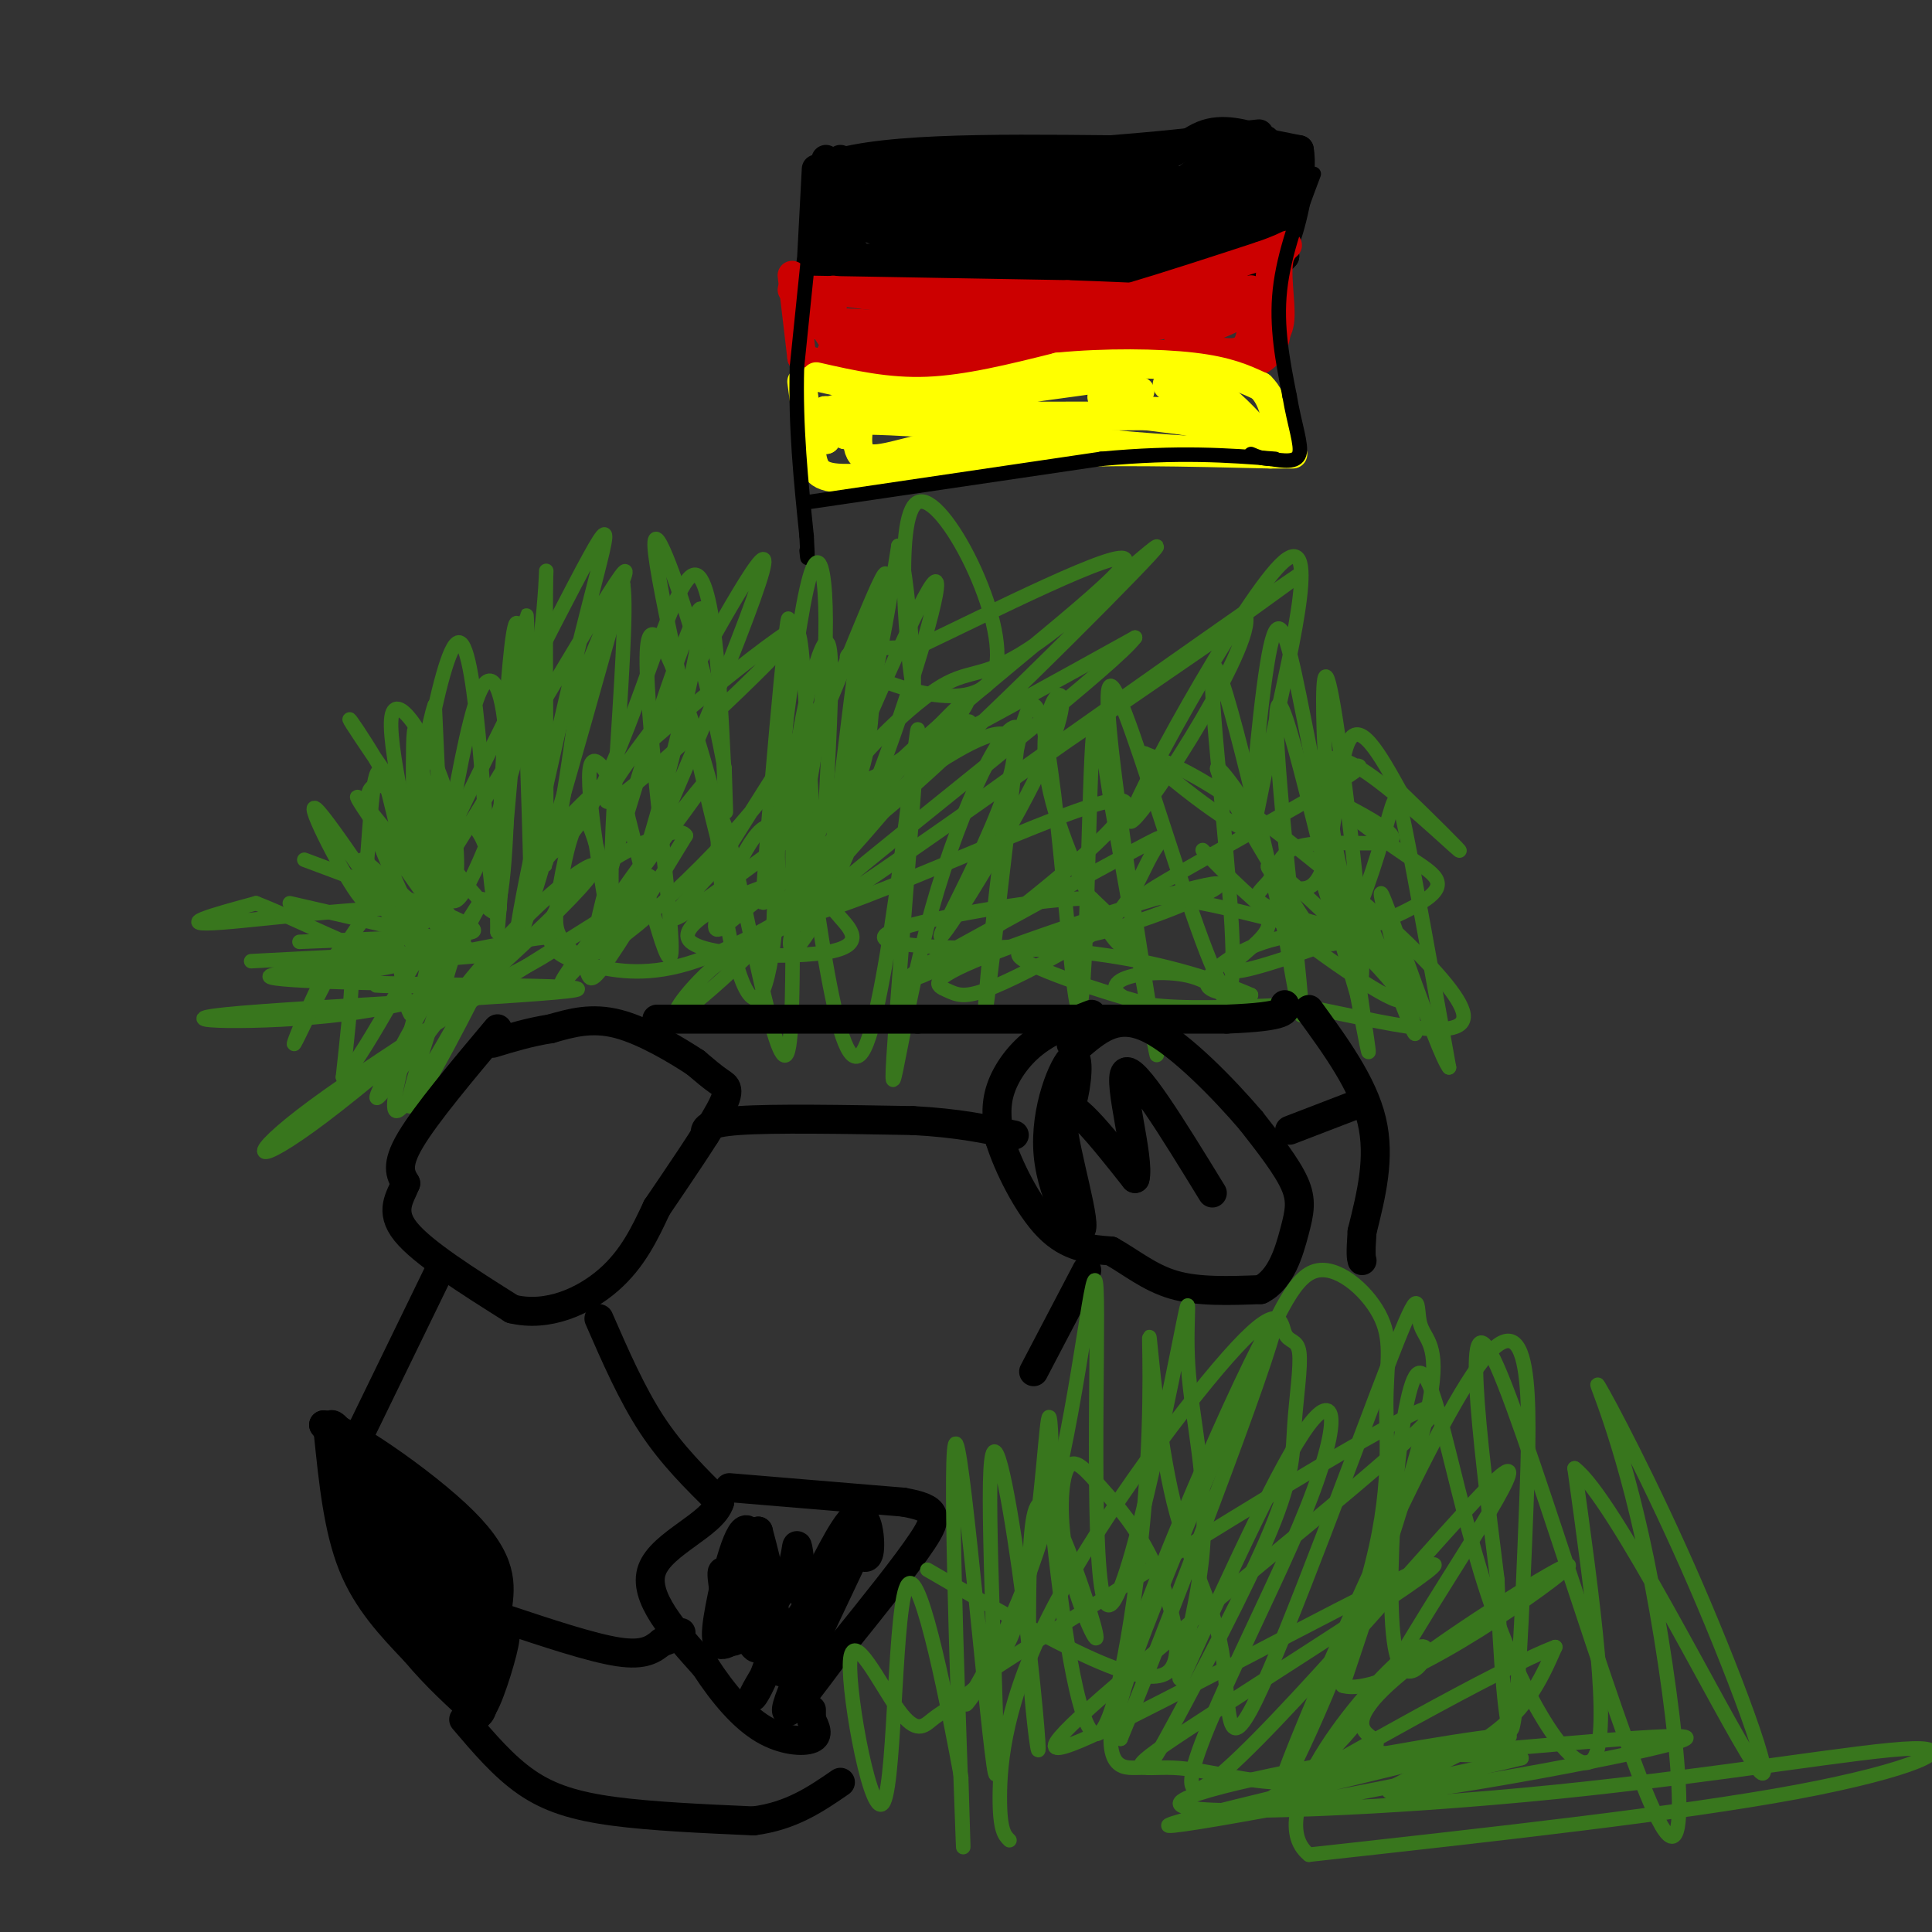 <svg viewBox='0 0 400 400' version='1.1' xmlns='http://www.w3.org/2000/svg' xmlns:xlink='http://www.w3.org/1999/xlink'><rect x="0" y="0" width="400" height="400" fill="#333333" stroke="none"/><g fill='none' stroke='#000000' stroke-width='6' stroke-linecap='round' stroke-linejoin='round'><path d='M171,33c0.000,0.000 3.000,20.000 3,20'/><path d='M174,33c0.000,9.000 0.000,18.000 0,21c0.000,3.000 0.000,0.000 0,-3'/><path d='M174,51c0.444,-4.911 1.556,-15.689 2,-17c0.444,-1.311 0.222,6.844 0,15'/><path d='M176,49c-0.133,3.933 -0.467,6.267 -1,6c-0.533,-0.267 -1.267,-3.133 -2,-6'/><path d='M169,35c0.000,0.000 -1.000,19.000 -1,19'/><path d='M168,54c-0.733,3.622 -2.067,3.178 0,3c2.067,-0.178 7.533,-0.089 13,0'/><path d='M181,57c8.333,-0.667 22.667,-2.333 37,-4'/><path d='M218,53c12.000,-1.167 23.500,-2.083 35,-3'/><path d='M253,50c7.833,-0.167 9.917,0.917 12,2'/><path d='M175,35c0.000,0.000 54.000,1.000 54,1'/><path d='M229,36c12.267,-1.667 15.933,-6.333 20,-8c4.067,-1.667 8.533,-0.333 13,1'/><path d='M262,29c2.833,4.167 3.417,14.083 4,24'/><path d='M266,53c-3.333,4.333 -13.667,3.167 -24,2'/><path d='M242,55c-12.167,1.167 -30.583,3.083 -49,5'/><path d='M193,60c-11.667,0.500 -16.333,-0.750 -21,-2'/><path d='M172,58c-3.833,-4.167 -2.917,-13.583 -2,-23'/><path d='M170,35c9.667,-4.500 34.833,-4.250 60,-4'/><path d='M230,31c14.667,-1.167 21.333,-2.083 28,-3'/><path d='M258,28c4.667,-0.500 2.333,-0.250 0,0'/><path d='M214,38c0.308,1.742 0.616,3.483 -1,6c-1.616,2.517 -5.155,5.809 -9,7c-3.845,1.191 -7.997,0.282 -11,-2c-3.003,-2.282 -4.858,-5.938 -5,-7c-0.142,-1.062 1.429,0.469 3,2'/><path d='M191,44c-0.563,1.400 -3.470,3.901 -7,4c-3.530,0.099 -7.681,-2.204 -5,-3c2.681,-0.796 12.195,-0.085 17,-1c4.805,-0.915 4.903,-3.458 5,-6'/><path d='M201,38c-3.071,2.821 -13.250,12.875 -19,15c-5.750,2.125 -7.071,-3.679 -5,-7c2.071,-3.321 7.536,-4.161 13,-5'/><path d='M190,41c3.524,-0.714 5.833,0.000 3,0c-2.833,-0.000 -10.810,-0.714 -11,0c-0.190,0.714 7.405,2.857 15,5'/><path d='M197,46c4.837,-0.879 9.431,-5.576 10,-5c0.569,0.576 -2.885,6.424 -7,9c-4.115,2.576 -8.890,1.879 -10,2c-1.110,0.121 1.445,1.061 4,2'/><path d='M194,54c2.607,-2.012 7.125,-8.042 2,-10c-5.125,-1.958 -19.893,0.155 -23,0c-3.107,-0.155 5.446,-2.577 14,-5'/><path d='M187,39c6.548,-0.048 15.917,2.333 16,3c0.083,0.667 -9.119,-0.381 -7,-1c2.119,-0.619 15.560,-0.810 29,-1'/><path d='M225,40c-1.667,1.133 -20.333,4.467 -22,5c-1.667,0.533 13.667,-1.733 29,-4'/><path d='M232,41c-3.190,1.155 -25.667,6.042 -24,6c1.667,-0.042 27.476,-5.012 34,-6c6.524,-0.988 -6.238,2.006 -19,5'/><path d='M223,46c-0.153,0.851 8.965,0.479 14,-1c5.035,-1.479 5.989,-4.067 6,-6c0.011,-1.933 -0.920,-3.213 -4,-3c-3.080,0.213 -8.309,1.918 -4,2c4.309,0.082 18.154,-1.459 32,-3'/><path d='M267,35c4.607,0.702 0.125,3.958 -3,2c-3.125,-1.958 -4.893,-9.131 -5,-9c-0.107,0.131 1.446,7.565 3,15'/><path d='M262,43c0.438,0.563 0.032,-5.529 0,-5c-0.032,0.529 0.311,7.678 -1,7c-1.311,-0.678 -4.276,-9.182 -6,-10c-1.724,-0.818 -2.207,6.052 -2,8c0.207,1.948 1.103,-1.026 2,-4'/><path d='M255,39c0.918,-3.867 2.212,-11.536 1,-11c-1.212,0.536 -4.930,9.276 -6,12c-1.070,2.724 0.507,-0.569 1,-3c0.493,-2.431 -0.098,-4.001 -4,-1c-3.902,3.001 -11.115,10.572 -12,13c-0.885,2.428 4.557,-0.286 10,-3'/><path d='M245,46c2.317,-1.543 3.110,-3.900 -2,-4c-5.110,-0.100 -16.122,2.056 -18,4c-1.878,1.944 5.379,3.677 13,3c7.621,-0.677 15.606,-3.765 18,-5c2.394,-1.235 -0.803,-0.618 -4,0'/><path d='M252,44c-10.810,1.190 -35.833,4.167 -43,6c-7.167,1.833 3.524,2.524 11,2c7.476,-0.524 11.738,-2.262 16,-4'/><path d='M236,48c3.200,-0.089 3.200,1.689 6,-1c2.800,-2.689 8.400,-9.844 14,-17'/><path d='M259,29c0.000,0.000 10.000,2.000 10,2'/><path d='M269,31c0.978,4.800 -1.578,15.800 -3,19c-1.422,3.200 -1.711,-1.400 -2,-6'/><path d='M264,44c-1.833,0.000 -5.417,3.000 -9,6'/></g>
<g fill='none' stroke='#cc0000' stroke-width='6' stroke-linecap='round' stroke-linejoin='round'><path d='M164,57c0.000,0.000 2.000,17.000 2,17'/><path d='M166,74c6.667,3.222 22.333,2.778 34,2c11.667,-0.778 19.333,-1.889 27,-3'/><path d='M227,73c10.000,-0.167 21.500,0.917 33,2'/><path d='M260,75c6.000,-2.667 4.500,-10.333 3,-18'/><path d='M164,60c0.000,0.000 57.000,1.000 57,1'/><path d='M221,61c15.578,0.511 26.022,1.289 31,1c4.978,-0.289 4.489,-1.644 4,-3'/><path d='M256,59c-2.356,1.044 -10.244,5.156 -24,6c-13.756,0.844 -33.378,-1.578 -53,-4'/><path d='M179,61c-9.298,-1.000 -6.042,-1.500 -6,0c0.042,1.500 -3.131,5.000 0,7c3.131,2.000 12.565,2.500 22,3'/><path d='M195,71c-3.778,-0.467 -24.222,-3.133 -27,-4c-2.778,-0.867 12.111,0.067 27,1'/><path d='M195,68c12.738,0.714 31.083,2.000 28,1c-3.083,-1.000 -27.595,-4.286 -33,-5c-5.405,-0.714 8.298,1.143 22,3'/><path d='M212,67c11.833,-1.833 30.417,-7.917 49,-14'/><path d='M261,53c8.440,-2.881 5.042,-3.083 4,0c-1.042,3.083 0.274,9.452 0,13c-0.274,3.548 -2.137,4.274 -4,5'/><path d='M261,71c-1.120,-2.193 -1.919,-10.175 -2,-11c-0.081,-0.825 0.555,5.509 0,9c-0.555,3.491 -2.301,4.140 -5,4c-2.699,-0.140 -6.349,-1.070 -10,-2'/><path d='M244,71c2.444,-1.867 13.556,-5.533 12,-6c-1.556,-0.467 -15.778,2.267 -30,5'/><path d='M226,70c-13.167,1.167 -31.083,1.583 -49,2'/><path d='M177,72c-8.071,0.893 -3.750,2.125 -4,0c-0.250,-2.125 -5.071,-7.607 -6,-9c-0.929,-1.393 2.036,1.304 5,4'/><path d='M172,67c2.000,1.167 4.500,2.083 7,3'/></g>
<g fill='none' stroke='#ffff00' stroke-width='6' stroke-linecap='round' stroke-linejoin='round'><path d='M166,79c0.000,0.000 2.000,15.000 2,15'/><path d='M168,94c0.667,3.667 1.333,5.333 9,5c7.667,-0.333 22.333,-2.667 37,-5'/><path d='M214,94c14.333,-0.833 31.667,-0.417 49,0'/><path d='M263,94c8.167,0.000 4.083,0.000 0,0'/><path d='M169,78c7.333,1.667 14.667,3.333 23,3c8.333,-0.333 17.667,-2.667 27,-5'/><path d='M219,76c9.800,-0.956 20.800,-0.844 28,0c7.200,0.844 10.600,2.422 14,4'/><path d='M261,80c3.000,2.833 3.500,7.917 4,13'/><path d='M265,93c-8.667,1.667 -32.333,-0.667 -56,-3'/><path d='M209,90c-14.800,1.000 -23.800,5.000 -28,5c-4.200,0.000 -3.600,-4.000 -3,-8'/><path d='M178,87c9.643,-0.631 35.250,1.792 36,2c0.750,0.208 -23.357,-1.798 -34,-2c-10.643,-0.202 -7.821,1.399 -5,3'/><path d='M175,90c-1.667,-0.911 -3.333,-4.689 -4,-5c-0.667,-0.311 -0.333,2.844 0,6'/><path d='M171,91c-1.911,-0.133 -6.689,-3.467 1,-6c7.689,-2.533 27.844,-4.267 48,-6'/><path d='M220,79c10.750,-1.274 13.625,-1.458 3,0c-10.625,1.458 -34.750,4.560 -33,6c1.750,1.440 29.375,1.220 57,1'/><path d='M247,86c4.600,-0.200 -12.400,-1.200 -15,-1c-2.600,0.200 9.200,1.600 21,3'/><path d='M253,88c2.422,-0.111 -2.022,-1.889 -3,-3c-0.978,-1.111 1.511,-1.556 4,-2'/><path d='M254,83c-2.381,-0.881 -10.333,-2.083 -12,-3c-1.667,-0.917 2.952,-1.548 7,0c4.048,1.548 7.524,5.274 11,9'/><path d='M260,89c-4.511,0.422 -21.289,-3.022 -28,-5c-6.711,-1.978 -3.356,-2.489 0,-3'/><path d='M232,81c0.667,-0.500 2.333,-0.250 4,0'/></g>
<g fill='none' stroke='#000000' stroke-width='3' stroke-linecap='round' stroke-linejoin='round'><path d='M169,37c0.000,0.000 -4.000,39.000 -4,39'/><path d='M165,76c-0.333,12.333 0.833,23.667 2,35'/><path d='M167,111c0.333,6.333 0.167,4.667 0,3'/><path d='M167,104c0.000,0.000 61.000,-9.000 61,-9'/><path d='M228,95c16.167,-1.500 26.083,-0.750 36,0'/><path d='M272,36c-3.083,8.167 -6.167,16.333 -7,24c-0.833,7.667 0.583,14.833 2,22'/><path d='M267,82c1.022,6.044 2.578,10.156 2,12c-0.578,1.844 -3.289,1.422 -6,1'/><path d='M263,95c-1.667,0.000 -2.833,-0.500 -4,-1'/></g>
<g fill='none' stroke='#38761d' stroke-width='3' stroke-linecap='round' stroke-linejoin='round'><path d='M63,178c14.083,5.250 28.167,10.500 33,13c4.833,2.500 0.417,2.250 -4,2'/><path d='M60,187c15.667,3.583 31.333,7.167 36,9c4.667,1.833 -1.667,1.917 -8,2'/><path d='M62,195c10.933,-0.444 21.867,-0.889 27,-1c5.133,-0.111 4.467,0.111 4,1c-0.467,0.889 -0.733,2.444 -1,4'/><path d='M52,199c16.321,-0.851 32.643,-1.702 43,-2c10.357,-0.298 14.750,-0.042 3,1c-11.750,1.042 -39.643,2.869 -42,4c-2.357,1.131 20.821,1.565 44,2'/><path d='M100,204c-1.615,0.320 -27.651,0.120 -21,0c6.651,-0.120 45.989,-0.159 40,1c-5.989,1.159 -57.306,3.517 -72,5c-14.694,1.483 7.236,2.092 24,0c16.764,-2.092 28.361,-6.883 32,-8c3.639,-1.117 -0.681,1.442 -5,4'/><path d='M98,206c-3.553,1.824 -9.934,4.384 -3,1c6.934,-3.384 27.184,-12.714 20,-13c-7.184,-0.286 -41.802,8.470 -46,8c-4.198,-0.470 22.024,-10.165 20,-13c-2.024,-2.835 -32.292,1.190 -43,2c-10.708,0.810 -1.854,-1.595 7,-4'/><path d='M53,187c9.955,3.791 31.341,15.270 34,12c2.659,-3.270 -13.411,-21.289 -12,-21c1.411,0.289 20.303,18.885 21,17c0.697,-1.885 -16.801,-24.253 -21,-29c-4.199,-4.747 4.900,8.126 14,21'/><path d='M89,187c2.413,4.797 1.445,6.289 1,3c-0.445,-3.289 -0.368,-11.358 -2,-17c-1.632,-5.642 -4.972,-8.857 -8,-10c-3.028,-1.143 -5.745,-0.215 -2,10c3.745,10.215 13.952,29.717 11,27c-2.952,-2.717 -19.064,-27.655 -23,-32c-3.936,-4.345 4.304,11.901 8,17c3.696,5.099 2.848,-0.951 2,-7'/><path d='M76,178c0.619,-6.946 1.166,-20.812 3,-18c1.834,2.812 4.956,22.300 6,19c1.044,-3.300 0.012,-29.388 1,-28c0.988,1.388 3.997,30.254 5,34c1.003,3.746 0.002,-17.627 -1,-39'/><path d='M90,146c-2.085,5.458 -6.796,38.603 -6,34c0.796,-4.603 7.100,-46.954 11,-47c3.900,-0.046 5.396,42.215 7,52c1.604,9.785 3.317,-12.904 3,-27c-0.317,-14.096 -2.662,-19.599 -5,-16c-2.338,3.599 -4.669,16.299 -7,29'/><path d='M93,171c-0.948,8.297 0.183,14.541 1,13c0.817,-1.541 1.319,-10.867 -2,-21c-3.319,-10.133 -10.458,-21.072 -11,-14c-0.542,7.072 5.512,32.155 8,39c2.488,6.845 1.409,-4.547 -4,-17c-5.409,-12.453 -15.149,-25.968 -12,-21c3.149,4.968 19.185,28.419 26,36c6.815,7.581 4.407,-0.710 2,-9'/><path d='M101,177c-0.818,-3.883 -3.864,-9.090 -6,-5c-2.136,4.090 -3.363,17.477 0,14c3.363,-3.477 11.315,-23.818 15,-42c3.685,-18.182 3.101,-34.203 3,-21c-0.101,13.203 0.280,55.632 0,56c-0.280,0.368 -1.223,-41.323 -3,-46c-1.777,-4.677 -4.389,27.662 -7,60'/><path d='M103,193c-0.381,-9.921 2.166,-64.722 4,-64c1.834,0.722 2.956,56.967 3,58c0.044,1.033 -0.988,-53.145 -1,-59c-0.012,-5.855 0.997,36.613 3,47c2.003,10.387 5.002,-11.306 8,-33'/><path d='M120,142c5.306,-14.022 14.570,-32.578 6,-19c-8.570,13.578 -34.973,59.290 -37,60c-2.027,0.710 20.323,-43.583 30,-62c9.677,-18.417 6.682,-10.958 1,12c-5.682,22.958 -14.052,61.417 -13,62c1.052,0.583 11.526,-36.708 22,-74'/><path d='M129,121c1.635,9.544 -5.277,70.406 -1,69c4.277,-1.406 19.744,-65.078 17,-64c-2.744,1.078 -23.700,66.906 -22,71c1.700,4.094 26.057,-53.544 33,-73c6.943,-19.456 -3.529,-0.728 -14,18'/><path d='M142,142c-8.351,10.708 -22.229,28.479 -14,23c8.229,-5.479 38.566,-34.208 37,-35c-1.566,-0.792 -35.036,26.354 -47,39c-11.964,12.646 -2.423,10.792 6,-5c8.423,-15.792 15.729,-45.521 20,-45c4.271,0.521 5.506,31.292 6,43c0.494,11.708 0.247,4.354 0,-3'/><path d='M150,159c-0.917,-5.132 -3.208,-16.461 -7,-29c-3.792,-12.539 -9.085,-26.287 -7,-13c2.085,13.287 11.548,53.610 15,66c3.452,12.390 0.894,-3.153 -4,-21c-4.894,-17.847 -12.125,-37.997 -13,-28c-0.875,9.997 4.607,50.142 5,61c0.393,10.858 -4.304,-7.571 -9,-26'/><path d='M130,169c-3.564,-8.329 -7.975,-16.151 -8,-8c-0.025,8.151 4.337,32.274 5,34c0.663,1.726 -2.374,-18.947 -5,-24c-2.626,-5.053 -4.842,5.513 -6,12c-1.158,6.487 -1.259,8.893 0,11c1.259,2.107 3.877,3.913 5,6c1.123,2.087 0.749,4.453 4,0c3.251,-4.453 10.125,-15.727 17,-27'/><path d='M142,173c-1.616,-2.858 -14.156,3.498 -21,9c-6.844,5.502 -7.993,10.149 -7,13c0.993,2.851 4.128,3.906 9,5c4.872,1.094 11.480,2.226 21,-1c9.520,-3.226 21.951,-10.809 26,-14c4.049,-3.191 -0.284,-1.988 -3,-2c-2.716,-0.012 -3.814,-1.237 -10,1c-6.186,2.237 -17.462,7.936 -14,11c3.462,3.064 21.660,3.491 29,2c7.340,-1.491 3.822,-4.901 2,-7c-1.822,-2.099 -1.949,-2.885 -6,-1c-4.051,1.885 -12.025,6.443 -20,11'/><path d='M148,200c-6.010,5.118 -11.035,12.413 -6,9c5.035,-3.413 20.131,-17.535 34,-33c13.869,-15.465 26.512,-32.275 24,-31c-2.512,1.275 -20.179,20.634 -29,34c-8.821,13.366 -8.797,20.737 -5,16c3.797,-4.737 11.369,-21.583 18,-40c6.631,-18.417 12.323,-38.405 9,-34c-3.323,4.405 -15.662,33.202 -28,62'/><path d='M165,183c-3.187,4.026 2.845,-16.907 5,-37c2.155,-20.093 0.433,-39.344 -3,-24c-3.433,15.344 -8.578,65.285 -9,65c-0.422,-0.285 3.879,-50.796 5,-58c1.121,-7.204 -0.940,28.898 -3,65'/><path d='M160,194c0.477,-8.167 3.171,-61.084 5,-63c1.829,-1.916 2.794,47.169 5,51c2.206,3.831 5.653,-37.592 8,-49c2.347,-11.408 3.593,7.198 2,19c-1.593,11.802 -6.027,16.801 -8,18c-1.973,1.199 -1.487,-1.400 -1,-4'/><path d='M171,166c0.459,-10.308 2.106,-34.077 0,-33c-2.106,1.077 -7.965,27.001 -5,24c2.965,-3.001 14.753,-34.928 17,-38c2.247,-3.072 -5.049,22.711 -7,32c-1.951,9.289 1.443,2.082 4,-7c2.557,-9.082 4.279,-20.041 6,-31'/><path d='M186,113c1.942,4.648 3.797,31.768 3,29c-0.797,-2.768 -4.244,-35.422 1,-38c5.244,-2.578 19.181,24.921 16,35c-3.181,10.079 -23.480,2.737 -29,-1c-5.520,-3.737 3.740,-3.868 13,-4'/><path d='M190,134c14.138,-6.678 42.984,-21.372 43,-18c0.016,3.372 -28.798,24.809 -45,40c-16.202,15.191 -19.793,24.136 -5,12c14.793,-12.136 47.968,-45.354 55,-53c7.032,-7.646 -12.080,10.280 -23,18c-10.920,7.720 -13.649,5.234 -20,9c-6.351,3.766 -16.325,13.783 -19,18c-2.675,4.217 1.950,2.633 13,-3c11.050,-5.633 28.525,-15.317 46,-25'/><path d='M235,132c-3.808,5.216 -36.327,30.757 -55,46c-18.673,15.243 -23.500,20.189 3,2c26.500,-18.189 84.327,-59.512 86,-61c1.673,-1.488 -52.808,36.861 -64,45c-11.192,8.139 20.904,-13.930 53,-36'/><path d='M258,128c0.891,7.562 -23.382,44.468 -24,42c-0.618,-2.468 22.420,-44.309 31,-53c8.580,-8.691 2.701,15.770 -1,33c-3.701,17.230 -5.224,27.230 -5,21c0.224,-6.230 2.194,-28.691 4,-37c1.806,-8.309 3.448,-2.468 6,10c2.552,12.468 6.015,31.562 9,42c2.985,10.438 5.493,12.219 8,14'/><path d='M286,200c-0.320,-0.089 -5.121,-7.313 -8,-18c-2.879,-10.687 -3.836,-24.838 -4,-34c-0.164,-9.162 0.464,-13.336 3,4c2.536,17.336 6.979,56.183 4,51c-2.979,-5.183 -13.379,-54.395 -16,-57c-2.621,-2.605 2.537,41.399 4,57c1.463,15.601 -0.768,2.801 -3,-10'/><path d='M266,193c-4.479,-19.160 -14.178,-62.059 -15,-54c-0.822,8.059 7.233,67.078 3,66c-4.233,-1.078 -20.755,-62.252 -24,-63c-3.245,-0.748 6.787,58.929 9,73c2.213,14.071 -3.394,-17.465 -9,-49'/><path d='M230,166c-2.214,-14.034 -3.248,-24.620 -4,-9c-0.752,15.620 -1.222,57.444 -3,51c-1.778,-6.444 -4.863,-61.158 -9,-62c-4.137,-0.842 -9.325,52.188 -10,62c-0.675,9.812 3.162,-23.594 7,-57'/><path d='M211,151c-2.392,-3.756 -11.873,15.353 -18,37c-6.127,21.647 -8.900,45.833 -8,31c0.900,-14.833 5.473,-68.686 5,-68c-0.473,0.686 -5.992,55.910 -11,66c-5.008,10.090 -9.504,-24.955 -14,-60'/><path d='M165,157c-1.936,7.315 0.225,55.603 -2,61c-2.225,5.397 -8.834,-32.096 -12,-44c-3.166,-11.904 -2.887,1.780 -1,14c1.887,12.220 5.382,22.977 8,17c2.618,-5.977 4.359,-28.686 2,-33c-2.359,-4.314 -8.817,9.767 -11,16c-2.183,6.233 -0.092,4.616 2,3'/><path d='M151,191c14.290,-11.271 49.016,-40.950 57,-39c7.984,1.950 -10.773,35.527 -13,41c-2.227,5.473 12.078,-17.159 19,-31c6.922,-13.841 6.463,-18.891 5,-18c-1.463,0.891 -3.928,7.723 -2,18c1.928,10.277 8.250,23.998 12,30c3.750,6.002 4.929,4.286 4,2c-0.929,-2.286 -3.964,-5.143 -7,-8'/><path d='M226,186c-9.864,-0.111 -31.022,3.611 -39,6c-7.978,2.389 -2.774,3.444 6,4c8.774,0.556 21.118,0.611 35,-3c13.882,-3.611 29.301,-10.890 23,-10c-6.301,0.890 -34.322,9.949 -47,15c-12.678,5.051 -10.013,6.095 -8,7c2.013,0.905 3.375,1.673 8,0c4.625,-1.673 12.513,-5.785 18,-9c5.487,-3.215 8.574,-5.532 11,-9c2.426,-3.468 4.192,-8.088 6,-11c1.808,-2.912 3.660,-4.118 -4,0c-7.660,4.118 -24.830,13.559 -42,23'/><path d='M193,199c-7.466,4.506 -5.130,4.272 -2,3c3.130,-1.272 7.053,-3.581 19,-13c11.947,-9.419 31.919,-25.949 19,-23c-12.919,2.949 -58.730,25.376 -66,24c-7.270,-1.376 24.000,-26.554 34,-36c10.000,-9.446 -1.269,-3.158 -16,7c-14.731,10.158 -32.923,24.188 -39,28c-6.077,3.812 -0.038,-2.594 6,-9'/><path d='M148,180c6.295,-10.003 19.032,-30.511 22,-34c2.968,-3.489 -3.835,10.042 -17,25c-13.165,14.958 -32.693,31.342 -31,25c1.693,-6.342 24.609,-35.411 24,-34c-0.609,1.411 -24.741,33.303 -29,40c-4.259,6.697 11.355,-11.801 16,-18c4.645,-6.199 -1.677,-0.100 -8,6'/><path d='M125,190c-14.060,8.884 -45.211,28.095 -60,39c-14.789,10.905 -13.215,13.506 2,2c15.215,-11.506 44.071,-37.119 53,-47c8.929,-9.881 -2.071,-4.030 -15,10c-12.929,14.030 -27.789,36.239 -27,33c0.789,-3.239 17.225,-31.925 21,-39c3.775,-7.075 -5.113,7.463 -14,22'/><path d='M85,210c-2.561,-3.681 -1.965,-23.884 -7,-22c-5.035,1.884 -15.702,25.853 -17,28c-1.298,2.147 6.772,-17.530 10,-20c3.228,-2.470 1.614,12.265 0,27'/><path d='M71,223c4.879,-4.629 17.078,-29.702 18,-27c0.922,2.702 -9.433,33.178 -7,34c2.433,0.822 17.655,-28.009 19,-30c1.345,-1.991 -11.187,22.860 -15,28c-3.813,5.140 1.094,-9.430 6,-24'/><path d='M92,204c1.500,-5.500 2.250,-7.250 3,-9'/><path d='M249,176c5.231,5.369 10.462,10.738 20,18c9.538,7.262 23.382,16.415 21,12c-2.382,-4.415 -20.989,-22.400 -26,-26c-5.011,-3.600 3.574,7.185 8,3c4.426,-4.185 4.693,-23.338 7,-29c2.307,-5.662 6.653,2.169 11,10'/><path d='M290,164c5.418,5.197 13.465,13.188 12,12c-1.465,-1.188 -12.440,-11.556 -19,-16c-6.560,-4.444 -8.706,-2.963 -9,-2c-0.294,0.963 1.264,1.407 4,1c2.736,-0.407 6.651,-1.666 -1,3c-7.651,4.666 -26.868,15.256 -35,20c-8.132,4.744 -5.181,3.641 0,4c5.181,0.359 12.590,2.179 20,4'/><path d='M262,190c2.249,2.127 -2.128,5.446 -5,8c-2.872,2.554 -4.239,4.345 4,2c8.239,-2.345 26.085,-8.824 33,-13c6.915,-4.176 2.900,-6.047 -3,-10c-5.900,-3.953 -13.686,-9.986 -16,-12c-2.314,-2.014 0.843,-0.007 4,2'/><path d='M279,167c3.663,1.930 10.821,5.754 9,7c-1.821,1.246 -12.620,-0.084 -18,1c-5.380,1.084 -5.342,4.584 -7,7c-1.658,2.416 -5.013,3.747 0,6c5.013,2.253 18.395,5.429 20,6c1.605,0.571 -8.568,-1.462 -17,0c-8.432,1.462 -15.123,6.418 -16,9c-0.877,2.582 4.062,2.791 9,3'/><path d='M259,206c-1.853,-0.884 -10.986,-4.595 -23,-7c-12.014,-2.405 -26.911,-3.503 -25,-1c1.911,2.503 20.628,8.609 31,11c10.372,2.391 12.398,1.069 12,-1c-0.398,-2.069 -3.220,-4.884 -8,-6c-4.780,-1.116 -11.518,-0.531 -14,1c-2.482,1.531 -0.709,4.009 6,5c6.709,0.991 18.355,0.496 30,0'/><path d='M268,208c14.560,2.524 35.958,8.833 35,2c-0.958,-6.833 -24.274,-26.810 -39,-38c-14.726,-11.190 -20.863,-13.595 -27,-16'/><path d='M237,156c1.416,2.277 18.456,15.968 22,16c3.544,0.032 -6.409,-13.595 -7,-13c-0.591,0.595 8.179,15.414 14,25c5.821,9.586 8.694,13.941 12,10c3.306,-3.941 7.044,-16.176 9,-23c1.956,-6.824 2.130,-8.235 4,1c1.870,9.235 5.435,29.118 9,49'/><path d='M300,221c-2.409,-2.899 -12.930,-34.647 -14,-36c-1.070,-1.353 7.311,27.689 7,29c-0.311,1.311 -9.315,-25.109 -12,-27c-2.685,-1.891 0.947,20.745 2,28c1.053,7.255 -0.474,-0.873 -2,-9'/><path d='M281,206c-1.500,-5.333 -4.250,-14.167 -7,-23'/></g>
<g fill='none' stroke='#000000' stroke-width='6' stroke-linecap='round' stroke-linejoin='round'><path d='M103,213c-7.417,8.833 -14.833,17.667 -18,23c-3.167,5.333 -2.083,7.167 -1,9'/><path d='M84,245c-1.133,2.911 -3.467,5.689 0,10c3.467,4.311 12.733,10.156 22,16'/><path d='M106,271c7.422,1.822 14.978,-1.622 20,-6c5.022,-4.378 7.511,-9.689 10,-15'/><path d='M136,250c4.429,-6.536 10.500,-15.375 13,-20c2.500,-4.625 1.429,-5.036 0,-6c-1.429,-0.964 -3.214,-2.482 -5,-4'/><path d='M144,220c-3.711,-2.444 -10.489,-6.556 -16,-8c-5.511,-1.444 -9.756,-0.222 -14,1'/><path d='M114,213c-4.333,0.667 -8.167,1.833 -12,3'/><path d='M146,235c-0.083,-1.250 -0.167,-2.500 7,-3c7.167,-0.500 21.583,-0.250 36,0'/><path d='M189,232c9.500,0.500 15.250,1.750 21,3'/><path d='M226,210c-4.289,1.644 -8.578,3.289 -12,6c-3.422,2.711 -5.978,6.489 -7,10c-1.022,3.511 -0.511,6.756 0,10'/><path d='M207,236c1.644,5.333 5.756,13.667 10,18c4.244,4.333 8.622,4.667 13,5'/><path d='M230,259c4.111,2.289 7.889,5.511 13,7c5.111,1.489 11.556,1.244 18,1'/><path d='M261,267c4.262,-2.119 5.917,-7.917 7,-12c1.083,-4.083 1.595,-6.452 0,-10c-1.595,-3.548 -5.298,-8.274 -9,-13'/><path d='M259,232c-5.444,-6.378 -14.556,-15.822 -21,-19c-6.444,-3.178 -10.222,-0.089 -14,3'/><path d='M224,216c-2.667,0.500 -2.333,0.250 -2,0'/><path d='M68,297c1.000,9.750 2.000,19.500 5,27c3.000,7.500 8.000,12.750 13,18'/><path d='M86,342c4.333,5.167 8.667,9.083 13,13'/><path d='M99,355c2.156,-1.133 1.044,-10.467 -2,-18c-3.044,-7.533 -8.022,-13.267 -13,-19'/><path d='M84,318c-5.000,-7.000 -11.000,-15.000 -17,-23'/><path d='M67,295c3.489,0.067 20.711,11.733 29,20c8.289,8.267 7.644,13.133 7,18'/><path d='M103,333c1.619,3.821 2.167,4.375 1,9c-1.167,4.625 -4.048,13.321 -5,12c-0.952,-1.321 0.024,-12.661 1,-24'/><path d='M100,330c0.667,-4.286 1.833,-3.000 -2,-7c-3.833,-4.000 -12.667,-13.286 -14,-14c-1.333,-0.714 4.833,7.143 11,15'/><path d='M95,324c3.836,4.831 7.925,9.408 4,7c-3.925,-2.408 -15.864,-11.802 -23,-21c-7.136,-9.198 -9.467,-18.199 -6,-14c3.467,4.199 12.734,21.600 22,39'/><path d='M92,335c4.727,8.273 5.545,9.455 1,3c-4.545,-6.455 -14.455,-20.545 -15,-19c-0.545,1.545 8.273,18.727 11,22c2.727,3.273 -0.636,-7.364 -4,-18'/><path d='M85,323c-2.654,-8.871 -7.289,-22.048 -9,-22c-1.711,0.048 -0.499,13.321 2,23c2.499,9.679 6.285,15.766 6,13c-0.285,-2.766 -4.643,-14.383 -9,-26'/><path d='M75,311c1.133,2.844 8.467,22.956 13,31c4.533,8.044 6.267,4.022 8,0'/><path d='M91,263c0.000,0.000 -18.000,37.000 -18,37'/><path d='M104,335c9.250,3.083 18.500,6.167 24,7c5.500,0.833 7.250,-0.583 9,-2'/><path d='M137,340c2.167,-0.667 3.083,-1.333 4,-2'/><path d='M124,273c3.417,7.833 6.833,15.667 11,22c4.167,6.333 9.083,11.167 14,16'/><path d='M149,311c-1.422,4.711 -11.978,8.489 -14,14c-2.022,5.511 4.489,12.756 11,20'/><path d='M146,345c3.821,5.869 7.875,10.542 12,13c4.125,2.458 8.321,2.702 10,2c1.679,-0.702 0.839,-2.351 0,-4'/><path d='M168,356c0.000,-1.000 0.000,-1.500 0,-2'/><path d='M151,308c0.000,0.000 36.000,3.000 36,3'/><path d='M187,311c7.244,1.267 7.356,2.933 4,8c-3.356,5.067 -10.178,13.533 -17,22'/><path d='M174,341c-5.964,7.976 -12.375,16.917 -11,12c1.375,-4.917 10.536,-23.690 13,-29c2.464,-5.310 -1.768,2.845 -6,11'/><path d='M170,335c-3.683,5.661 -9.890,14.312 -8,10c1.890,-4.312 11.878,-21.589 11,-21c-0.878,0.589 -12.621,19.043 -16,25c-3.379,5.957 1.606,-0.584 3,-8c1.394,-7.416 -0.803,-15.708 -3,-24'/><path d='M157,317c-0.026,2.774 1.408,21.710 0,24c-1.408,2.290 -5.659,-12.067 -7,-15c-1.341,-2.933 0.229,5.557 1,10c0.771,4.443 0.743,4.841 2,2c1.257,-2.841 3.800,-8.919 4,-13c0.200,-4.081 -1.943,-6.166 -3,-6c-1.057,0.166 -1.029,2.583 -1,5'/><path d='M153,324c0.778,5.439 3.224,16.537 4,14c0.776,-2.537 -0.119,-18.707 -2,-21c-1.881,-2.293 -4.750,9.292 -6,16c-1.250,6.708 -0.881,8.540 2,7c2.881,-1.540 8.276,-6.453 11,-11c2.724,-4.547 2.778,-8.728 3,-9c0.222,-0.272 0.611,3.364 1,7'/><path d='M166,327c0.120,2.557 -0.081,5.448 2,2c2.081,-3.448 6.445,-13.236 9,-15c2.555,-1.764 3.301,4.496 3,7c-0.301,2.504 -1.651,1.252 -3,0'/><path d='M219,228c1.044,1.447 2.089,2.894 3,0c0.911,-2.894 1.689,-10.129 0,-9c-1.689,1.129 -5.844,10.622 -5,20c0.844,9.378 6.689,18.640 7,15c0.311,-3.640 -4.911,-20.183 -4,-24c0.911,-3.817 7.956,5.091 15,14'/><path d='M235,244c1.089,-3.822 -3.689,-20.378 -2,-22c1.689,-1.622 9.844,11.689 18,25'/><path d='M225,263c0.000,0.000 -11.000,21.000 -11,21'/><path d='M267,234c0.000,0.000 13.000,-5.000 13,-5'/><path d='M271,209c5.583,7.667 11.167,15.333 13,23c1.833,7.667 -0.083,15.333 -2,23'/><path d='M282,255c-0.333,4.833 -0.167,5.417 0,6'/><path d='M136,211c0.000,0.000 54.000,0.000 54,0'/><path d='M190,211c19.667,0.000 41.833,0.000 64,0'/><path d='M254,211c12.667,-0.500 12.333,-1.750 12,-3'/><path d='M96,356c4.133,4.867 8.267,9.733 13,13c4.733,3.267 10.067,4.933 18,6c7.933,1.067 18.467,1.533 29,2'/><path d='M156,377c7.833,-1.000 12.917,-4.500 18,-8'/></g>
<g fill='none' stroke='#38761d' stroke-width='3' stroke-linecap='round' stroke-linejoin='round'><path d='M192,325c8.791,5.106 17.582,10.212 27,15c9.418,4.788 19.462,9.256 23,6c3.538,-3.256 0.570,-14.238 -3,-22c-3.570,-7.762 -7.741,-12.304 -11,-16c-3.259,-3.696 -5.605,-6.545 -7,-4c-1.395,2.545 -1.838,10.483 0,19c1.838,8.517 5.957,17.613 6,16c0.043,-1.613 -3.988,-13.934 -7,-21c-3.012,-7.066 -5.003,-8.876 -6,-4c-0.997,4.876 -0.998,16.438 -1,28'/><path d='M213,342c0.429,10.451 2.003,22.580 2,20c-0.003,-2.580 -1.583,-19.868 -4,-37c-2.417,-17.132 -5.670,-34.107 -6,-18c-0.330,16.107 2.262,65.297 1,60c-1.262,-5.297 -6.378,-65.080 -8,-68c-1.622,-2.920 0.251,51.023 1,72c0.749,20.977 0.375,8.989 0,-3'/><path d='M199,368c-2.339,-12.767 -8.185,-43.185 -11,-40c-2.815,3.185 -2.599,39.972 -5,45c-2.401,5.028 -7.419,-21.702 -7,-29c0.419,-7.298 6.277,4.837 10,10c3.723,5.163 5.313,3.353 7,2c1.687,-1.353 3.473,-2.249 7,-5c3.527,-2.751 8.796,-7.356 12,-20c3.204,-12.644 4.344,-33.327 5,-37c0.656,-3.673 0.828,9.663 1,23'/><path d='M218,317c1.592,15.310 5.074,42.086 9,42c3.926,-0.086 8.298,-27.035 10,-48c1.702,-20.965 0.736,-35.948 1,-34c0.264,1.948 1.760,20.826 5,34c3.240,13.174 8.223,20.645 10,31c1.777,10.355 0.346,23.595 7,10c6.654,-13.595 21.392,-54.026 28,-71c6.608,-16.974 5.087,-10.493 6,-7c0.913,3.493 4.261,3.998 2,16c-2.261,12.002 -10.130,35.501 -18,59'/><path d='M278,349c9.089,2.890 40.810,-19.383 46,-24c5.190,-4.617 -16.151,8.424 -28,17c-11.849,8.576 -14.206,12.689 -14,15c0.206,2.311 2.974,2.821 3,4c0.026,1.179 -2.692,3.029 14,2c16.692,-1.029 52.794,-4.936 50,-3c-2.794,1.936 -44.483,9.713 -57,11c-12.517,1.287 4.138,-3.918 14,-10c9.862,-6.082 12.931,-13.041 16,-20'/><path d='M322,341c-11.038,4.104 -46.632,24.365 -58,31c-11.368,6.635 1.489,-0.357 10,-8c8.511,-7.643 12.677,-15.936 22,-31c9.323,-15.064 23.805,-36.898 12,-25c-11.805,11.898 -49.896,57.529 -59,62c-9.104,4.471 10.780,-32.219 20,-54c9.220,-21.781 7.777,-28.652 2,-21c-5.777,7.652 -15.889,29.826 -26,52'/><path d='M245,347c-2.902,4.080 2.842,-11.720 4,-26c1.158,-14.280 -2.270,-27.038 -3,-38c-0.730,-10.962 1.238,-20.127 -2,-4c-3.238,16.127 -11.683,57.545 -15,53c-3.317,-4.545 -1.508,-55.053 -2,-65c-0.492,-9.947 -3.286,20.668 -9,43c-5.714,22.332 -14.347,36.381 -17,41c-2.653,4.619 0.673,-0.190 4,-5'/><path d='M205,346c20.071,-13.087 68.250,-43.304 85,-52c16.750,-8.696 2.073,4.129 -17,20c-19.073,15.871 -42.541,34.787 -51,43c-8.459,8.213 -1.909,5.723 19,-5c20.909,-10.723 56.177,-29.680 56,-28c-0.177,1.680 -35.799,23.997 -51,34c-15.201,10.003 -9.982,7.691 -3,8c6.982,0.309 15.726,3.237 23,3c7.274,-0.237 13.078,-3.639 21,-5c7.922,-1.361 17.961,-0.680 28,0'/><path d='M315,364c-16.069,4.110 -70.243,14.386 -73,14c-2.757,-0.386 45.902,-11.432 63,-16c17.098,-4.568 2.635,-2.657 -18,1c-20.635,3.657 -47.441,9.060 -42,11c5.441,1.940 43.128,0.417 77,-3c33.872,-3.417 63.927,-8.728 74,-9c10.073,-0.272 0.164,4.494 -24,9c-24.164,4.506 -62.582,8.753 -101,13'/><path d='M271,384c-10.660,-8.572 13.189,-36.501 21,-42c7.811,-5.499 -0.415,11.433 -3,0c-2.585,-11.433 0.472,-51.229 4,-57c3.528,-5.771 7.527,22.485 15,45c7.473,22.515 18.421,39.290 22,34c3.579,-5.290 -0.210,-32.645 -4,-60'/><path d='M326,304c8.135,6.052 30.473,51.183 37,61c6.527,9.817 -2.755,-15.679 -12,-37c-9.245,-21.321 -18.452,-38.467 -20,-41c-1.548,-2.533 4.565,9.548 10,36c5.435,26.452 10.194,67.276 3,55c-7.194,-12.276 -26.341,-77.650 -34,-95c-7.659,-17.350 -3.829,13.325 0,44'/><path d='M310,327c0.526,15.752 1.842,33.131 3,31c1.158,-2.131 2.157,-23.771 3,-46c0.843,-22.229 1.529,-45.046 -10,-29c-11.529,16.046 -35.273,70.957 -40,84c-4.727,13.043 9.562,-15.780 16,-36c6.438,-20.220 5.026,-31.838 5,-40c-0.026,-8.162 1.333,-12.869 -1,-18c-2.333,-5.131 -8.357,-10.684 -13,-10c-4.643,0.684 -7.904,7.607 -15,24c-7.096,16.393 -18.027,42.255 -23,56c-4.973,13.745 -3.986,15.372 -3,17'/><path d='M232,360c8.608,-20.587 31.627,-80.556 32,-86c0.373,-5.444 -21.902,43.635 -30,68c-8.098,24.365 -2.020,24.016 1,24c3.020,-0.016 2.980,0.302 8,-9c5.020,-9.302 15.098,-28.225 20,-40c4.902,-11.775 4.629,-16.404 5,-22c0.371,-5.596 1.387,-12.160 1,-15c-0.387,-2.840 -2.175,-1.957 -3,-4c-0.825,-2.043 -0.685,-7.011 -10,3c-9.315,10.011 -28.085,35.003 -38,54c-9.915,18.997 -10.976,31.999 -11,39c-0.024,7.001 0.988,8.000 2,9'/></g>
</svg>